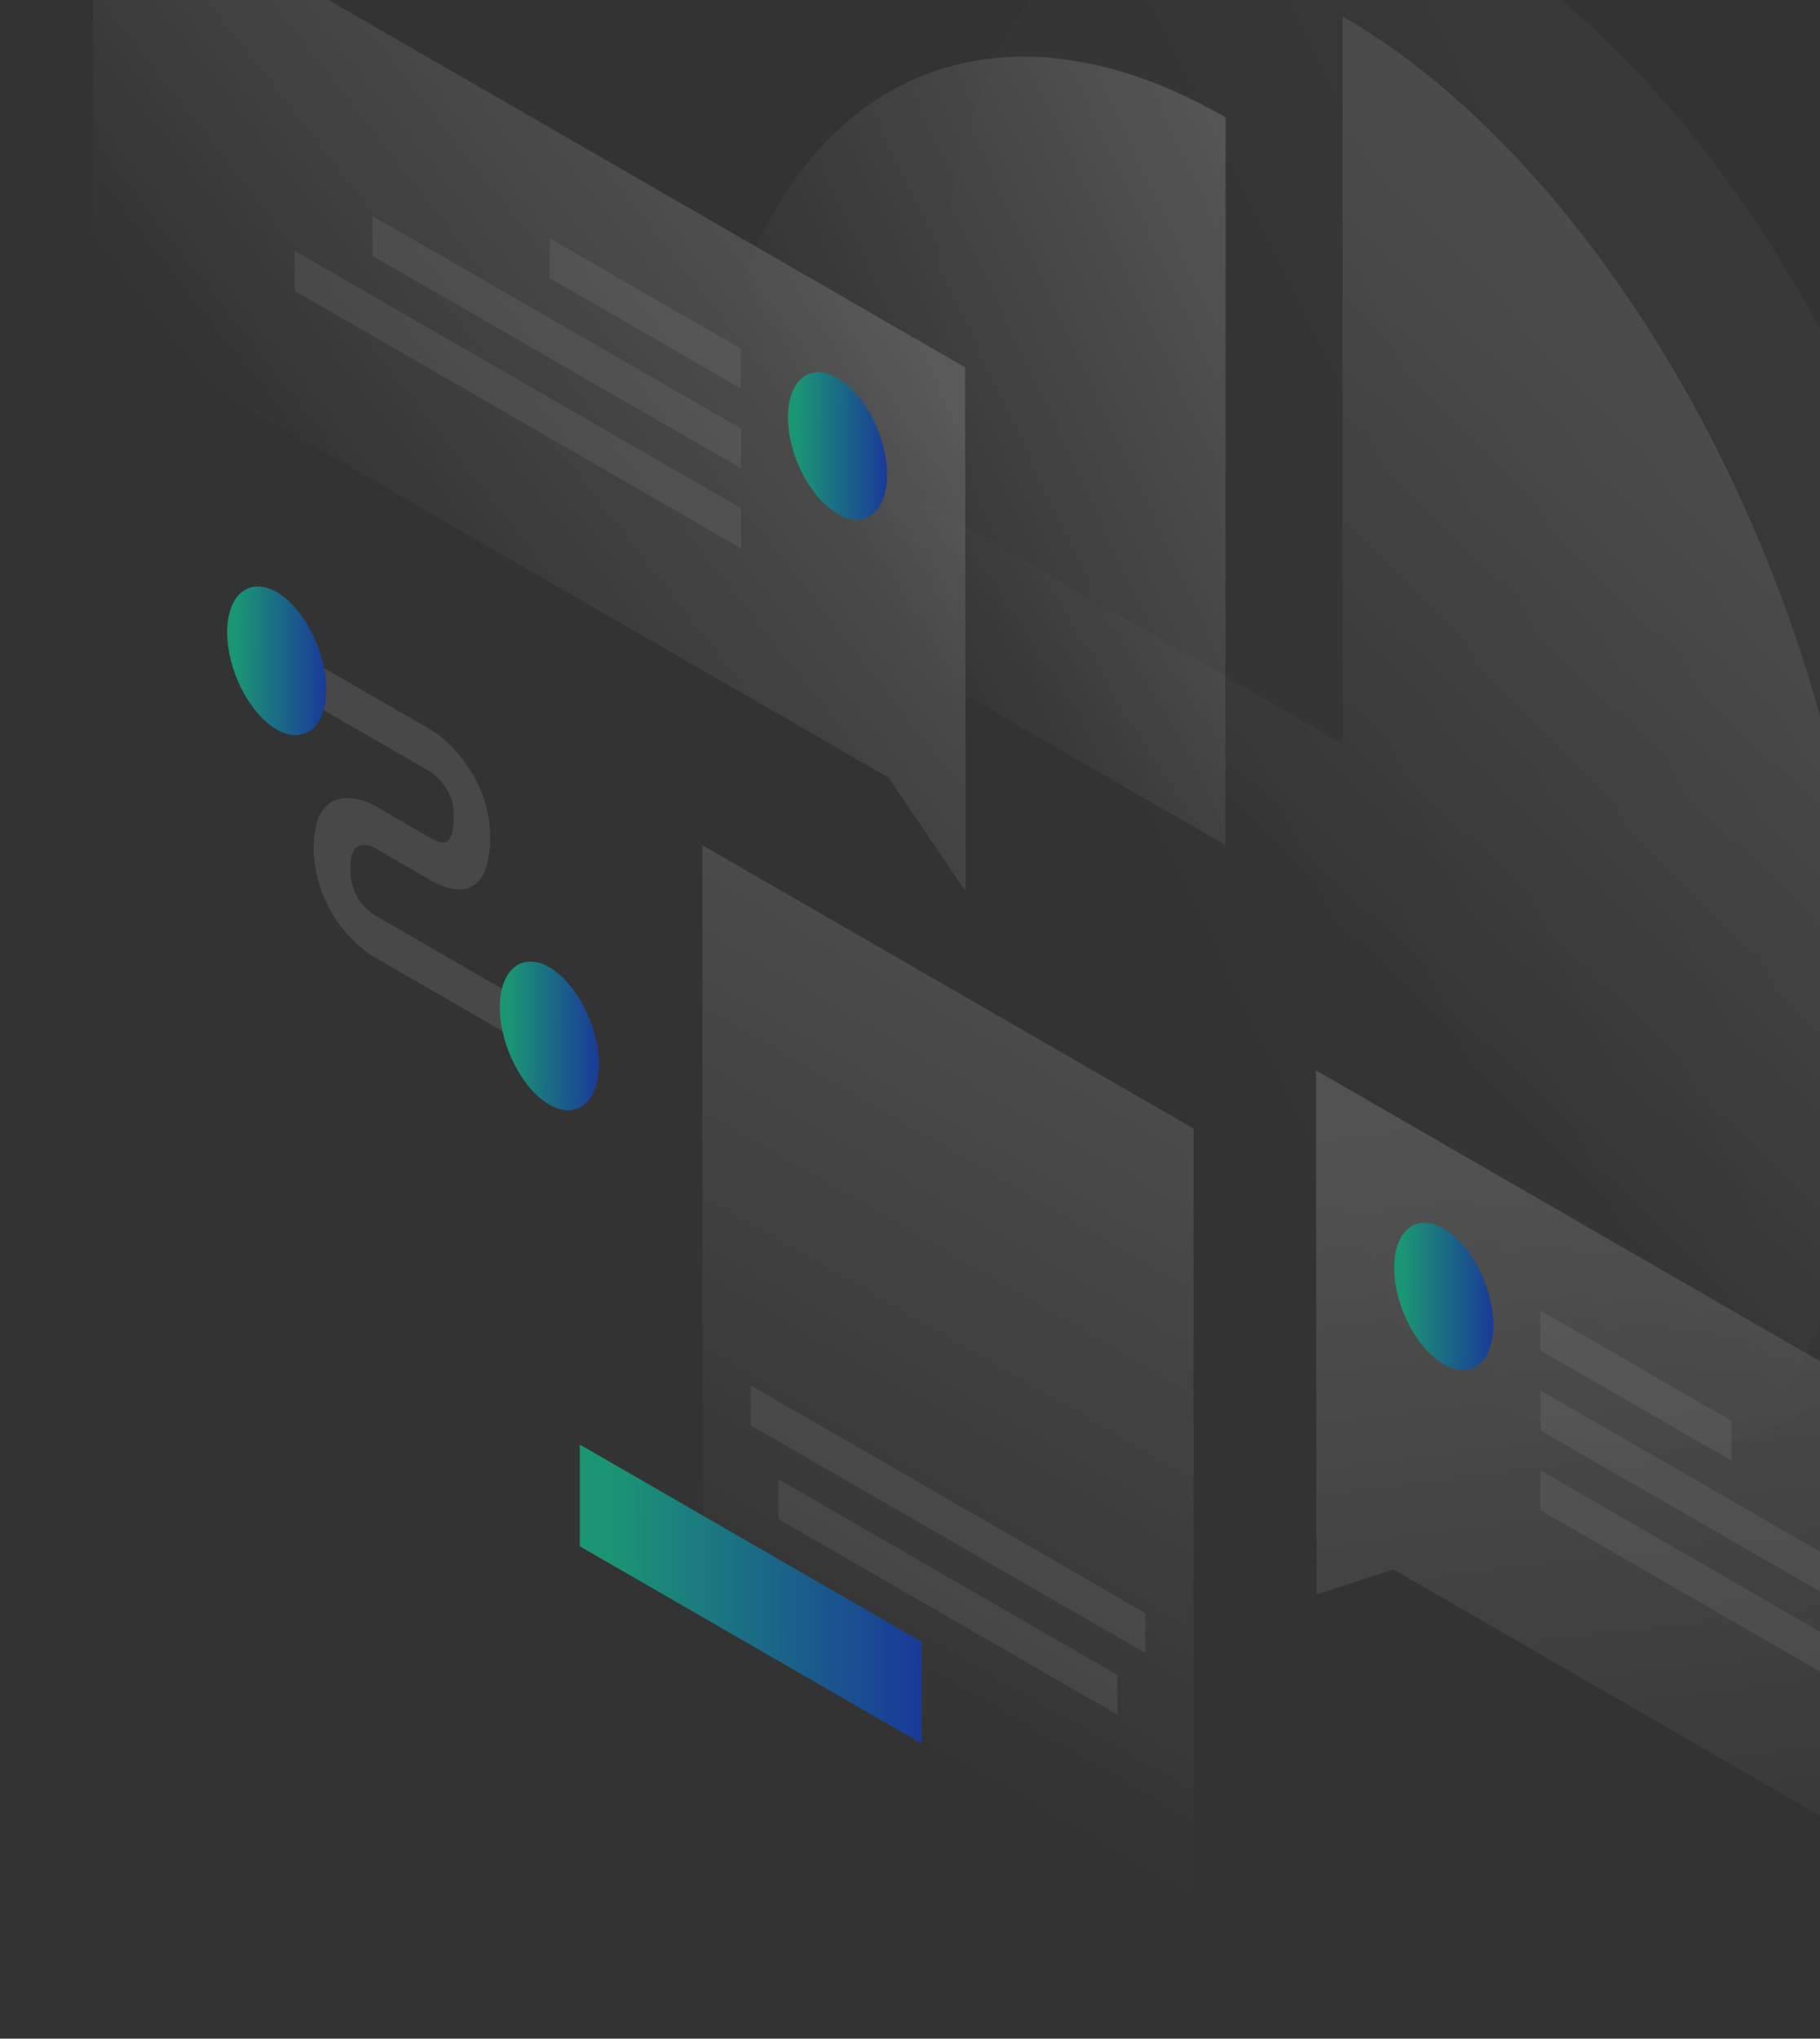 <svg width="201" height="225" viewBox="0 0 201 225" fill="none" xmlns="http://www.w3.org/2000/svg">
<rect x="0" y="0" width="201" height="225" fill="#333333" stroke="none"/>
<g opacity="0.5">
<path opacity="0.07" d="M219.729 106.261C219.729 150.639 193.732 171.598 161.681 153.129C129.63 134.66 103.665 83.684 103.665 39.34C103.665 -5.038 129.662 -25.997 161.713 -7.528C193.765 10.941 219.729 61.884 219.729 106.261Z" fill="url(#paint0_linear_360_4105)"/>
<path opacity="0.4" d="M135.36 12.946C127.719 8.547 120.176 6.283 113.151 6.251C106.125 6.218 99.715 8.45 94.308 12.817C88.902 17.183 84.628 23.555 81.715 31.609C78.801 39.663 77.279 49.27 77.279 59.814L135.328 93.259L135.36 12.946Z" fill="url(#paint1_linear_360_4105)"/>
<path opacity="0.2" d="M90.229 48.687C90.229 64.569 93.629 82.067 100.006 98.951C106.384 115.836 115.449 131.361 126.036 143.555C136.623 155.749 148.31 164.062 159.577 167.458C170.843 170.854 181.171 169.172 189.297 162.606C197.423 156.04 202.927 144.914 205.193 130.65C207.427 116.353 206.294 99.534 201.891 82.326C197.488 65.118 190.074 48.267 180.523 33.938C170.973 19.609 159.771 8.418 148.278 1.819V82.164L90.229 48.687Z" fill="url(#paint2_linear_360_4105)"/>
<path opacity="0.3" d="M106.579 40.536L10.263 -15L10.295 35.167L98.129 85.819L106.643 98.402L106.579 40.536Z" fill="url(#paint3_linear_360_4105)"/>
<path opacity="0.15" d="M81.812 38.466L60.703 26.305V30.704L81.812 42.865V38.466Z" fill="white"/>
<path opacity="0.15" d="M81.844 47.296L41.149 23.846V28.245L81.844 51.695V47.296Z" fill="white"/>
<path opacity="0.15" d="M81.844 56.094L32.537 27.695V32.094L81.844 60.526V56.094Z" fill="white"/>
<path d="M87.024 46.067C87.024 50.208 89.484 54.962 92.495 56.709C95.506 58.456 97.967 56.515 97.967 52.375C97.967 48.234 95.506 43.48 92.495 41.733C89.452 39.986 87.024 41.927 87.024 46.067Z" fill="url(#paint4_linear_360_4105)"/>
<path opacity="0.3" d="M145.332 118.132L241.68 173.701L241.712 223.868L153.879 173.216L145.396 175.997L145.332 118.132Z" fill="url(#paint5_linear_360_4105)"/>
<path opacity="0.15" d="M170.131 144.655L191.239 156.817V161.216L170.131 149.054V144.655Z" fill="white"/>
<path opacity="0.15" d="M170.131 153.453L208.236 175.415V179.814L170.131 157.884V153.453Z" fill="white"/>
<path opacity="0.15" d="M170.131 162.283L219.438 190.714V195.113L170.131 166.682V162.283Z" fill="white"/>
<path d="M164.918 146.24C164.918 150.38 162.458 152.321 159.447 150.574C156.436 148.828 153.975 144.073 153.975 139.933C153.975 135.792 156.436 133.852 159.447 135.598C162.458 137.345 164.918 142.1 164.918 146.24Z" fill="url(#paint6_linear_360_4105)"/>
<path opacity="0.3" d="M77.57 93.291L131.831 124.569V225L77.57 193.722V93.291Z" fill="url(#paint7_linear_360_4105)"/>
<path opacity="0.15" d="M82.912 152.903L126.489 178.035V182.434L82.912 157.302V152.903Z" fill="white"/>
<path opacity="0.15" d="M85.956 163.253L123.414 184.86V189.259L85.956 167.652V163.253Z" fill="white"/>
<path d="M101.787 181.205L64.038 159.437V170.66L101.787 192.429V181.205Z" fill="url(#paint8_linear_360_4105)"/>
<path opacity="0.2" d="M47.365 85.076L33.508 77.086V72.429L47.365 80.418C48.498 81.065 50.149 82.391 51.541 84.429C53.063 86.596 54.131 89.345 54.131 92.321C54.131 95.62 53.289 97.496 51.703 98.014C50.214 98.499 48.433 97.658 47.365 97.043L41.667 93.744L41.634 93.712C41.149 93.421 40.372 93.129 39.757 93.324C39.239 93.485 38.688 93.971 38.688 95.814C38.688 97.658 39.271 98.758 39.724 99.437C40.307 100.278 41.084 100.86 41.57 101.119L41.634 101.151L59.052 111.21V115.868L41.764 105.873C40.566 105.259 38.85 103.933 37.361 101.863C35.742 99.566 34.641 96.688 34.641 93.485C34.641 90.283 35.742 88.666 37.328 88.213C38.818 87.793 40.534 88.407 41.731 89.119L47.365 92.386C48.174 92.871 48.789 93.065 49.21 92.935C49.534 92.838 50.117 92.386 50.117 90.024C50.117 88.472 49.631 87.469 49.145 86.822C48.563 85.949 47.818 85.334 47.365 85.076Z" fill="white"/>
<path d="M36.033 76.084C36.033 80.256 33.573 82.229 30.562 80.515C27.551 78.768 25.091 73.981 25.091 69.776C25.091 65.604 27.551 63.631 30.562 65.345C33.573 67.092 36.033 71.911 36.033 76.084Z" fill="url(#paint9_linear_360_4105)"/>
<path d="M66.142 117.485C66.142 121.658 63.682 123.631 60.671 121.916C57.66 120.17 55.2 115.383 55.2 111.178C55.2 107.005 57.66 105.032 60.671 106.747C63.682 108.493 66.142 113.313 66.142 117.485Z" fill="url(#paint10_linear_360_4105)"/>
</g>
<defs>
<linearGradient id="paint0_linear_360_4105" x1="231.393" y1="38.254" x2="123.968" y2="91.593" gradientUnits="userSpaceOnUse">
<stop stop-color="white"/>
<stop offset="1" stop-color="white" stop-opacity="0"/>
</linearGradient>
<linearGradient id="paint1_linear_360_4105" x1="160.027" y1="31.296" x2="95.027" y2="61.932" gradientUnits="userSpaceOnUse">
<stop stop-color="white"/>
<stop offset="1" stop-color="white" stop-opacity="0"/>
</linearGradient>
<linearGradient id="paint2_linear_360_4105" x1="190.335" y1="53.665" x2="142.813" y2="102.777" gradientUnits="userSpaceOnUse">
<stop stop-color="white"/>
<stop offset="1" stop-color="white" stop-opacity="0"/>
</linearGradient>
<linearGradient id="paint3_linear_360_4105" x1="85.581" y1="20.451" x2="35.872" y2="59.408" gradientUnits="userSpaceOnUse">
<stop stop-color="white"/>
<stop offset="1" stop-color="white" stop-opacity="0"/>
</linearGradient>
<linearGradient id="paint4_linear_360_4105" x1="87.906" y1="41.091" x2="98.004" y2="41.12" gradientUnits="userSpaceOnUse">
<stop stop-color="#04FAB5"/>
<stop offset="1" stop-color="#0042FF"/>
</linearGradient>
<linearGradient id="paint5_linear_360_4105" x1="186.726" y1="119.767" x2="199.158" y2="220.696" gradientUnits="userSpaceOnUse">
<stop stop-color="white"/>
<stop offset="1" stop-color="white" stop-opacity="0"/>
</linearGradient>
<linearGradient id="paint6_linear_360_4105" x1="154.858" y1="134.957" x2="164.956" y2="134.986" gradientUnits="userSpaceOnUse">
<stop stop-color="#04FAB5"/>
<stop offset="1" stop-color="#0042FF"/>
</linearGradient>
<linearGradient id="paint7_linear_360_4105" x1="137.642" y1="102.143" x2="89.546" y2="185.547" gradientUnits="userSpaceOnUse">
<stop stop-color="white"/>
<stop offset="1" stop-color="white" stop-opacity="0"/>
</linearGradient>
<linearGradient id="paint8_linear_360_4105" x1="67.082" y1="159.437" x2="101.915" y2="159.607" gradientUnits="userSpaceOnUse">
<stop stop-color="#04FAB5"/>
<stop offset="1" stop-color="#0042FF"/>
</linearGradient>
<linearGradient id="paint9_linear_360_4105" x1="25.973" y1="64.727" x2="36.071" y2="64.756" gradientUnits="userSpaceOnUse">
<stop stop-color="#04FAB5"/>
<stop offset="1" stop-color="#0042FF"/>
</linearGradient>
<linearGradient id="paint10_linear_360_4105" x1="56.082" y1="106.129" x2="66.18" y2="106.158" gradientUnits="userSpaceOnUse">
<stop stop-color="#04FAB5"/>
<stop offset="1" stop-color="#0042FF"/>
</linearGradient>
</defs>
</svg>
